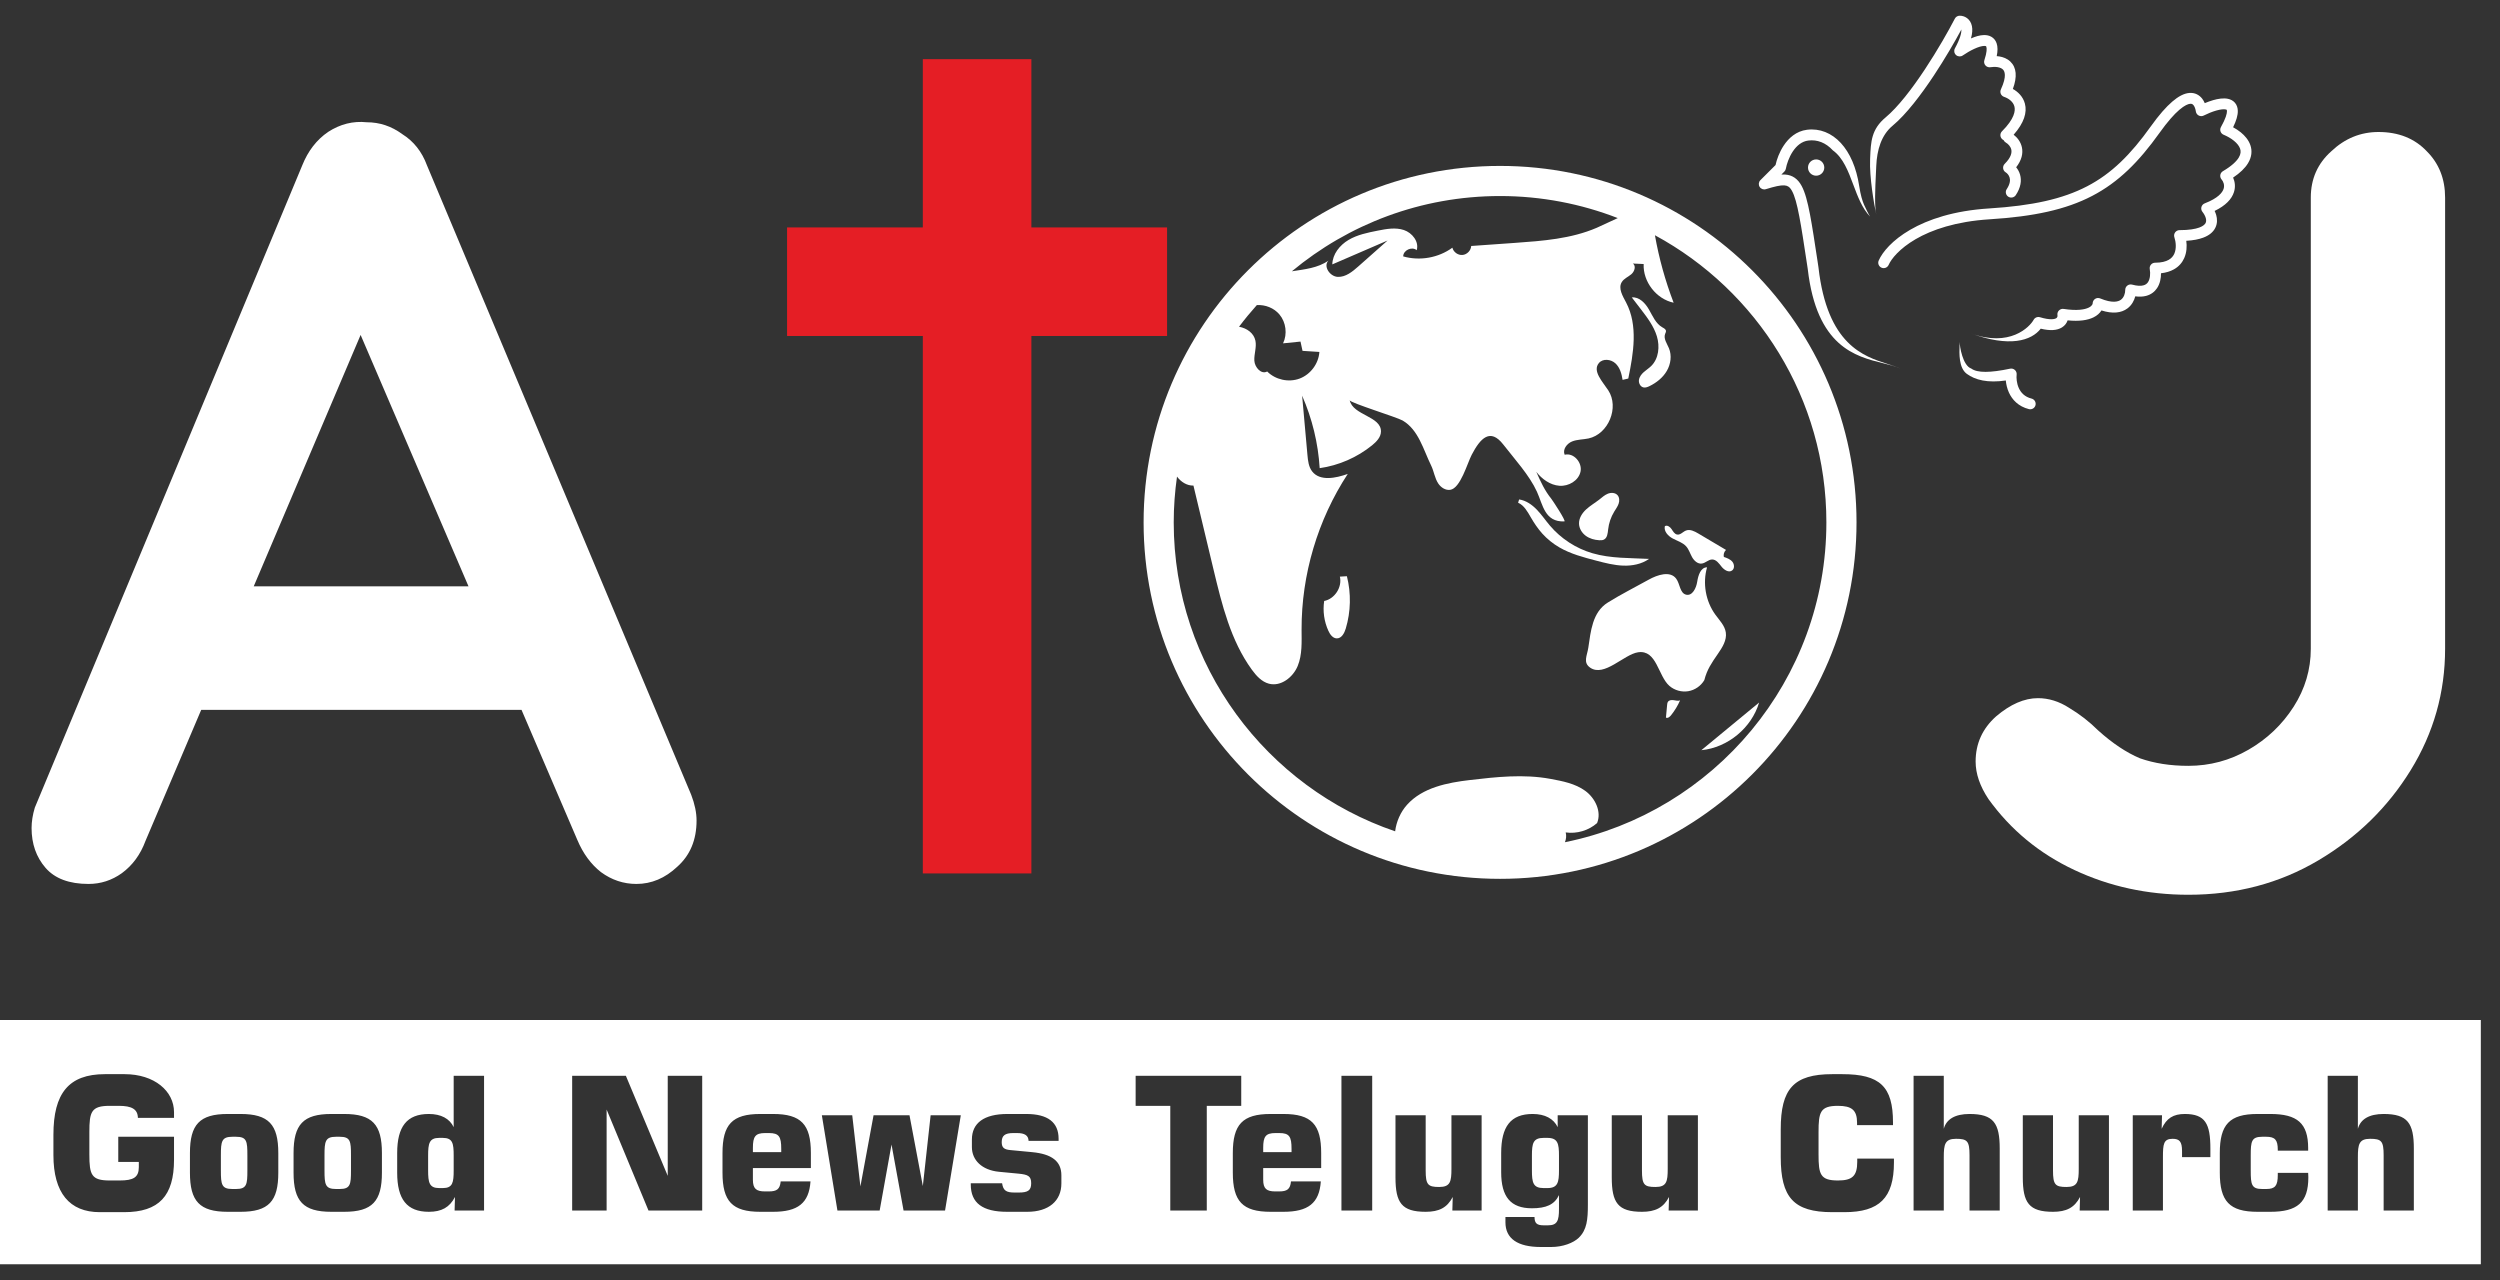 <svg width="125" height="64" viewBox="0 0 125 64" fill="none" xmlns="http://www.w3.org/2000/svg">
<rect x="0" y="0" width="125" height="64" fill="#333333" stroke="none"/>
<path d="M66.84 31.919C67.079 31.922 67.22 31.657 67.288 31.428C67.542 30.582 67.561 29.668 67.345 28.811C67.228 28.818 67.111 28.825 66.994 28.831C67.118 29.356 66.738 29.945 66.209 30.049C66.133 30.553 66.207 31.08 66.42 31.544C66.503 31.724 66.641 31.917 66.84 31.919Z" fill="white"/>
<path d="M84.306 29.734C83.989 29.657 84.004 29.195 83.809 28.933C83.508 28.528 82.872 28.739 82.432 28.985C81.754 29.364 81.049 29.715 80.39 30.127C79.614 30.611 79.538 31.57 79.416 32.383C79.355 32.789 79.139 33.126 79.509 33.383C80.21 33.87 81.197 32.719 81.903 32.614C82.844 32.475 82.899 33.801 83.474 34.298C83.729 34.517 84.083 34.616 84.415 34.56C84.746 34.504 85.048 34.295 85.217 34.004C85.351 33.478 85.58 33.147 85.89 32.699C86.114 32.375 86.35 32.008 86.29 31.619C86.238 31.277 85.972 31.015 85.769 30.734C85.281 30.063 85.124 29.163 85.353 28.366C85.033 28.364 84.908 28.773 84.86 29.09C84.811 29.406 84.618 29.808 84.306 29.734Z" fill="white"/>
<path d="M75.956 24.972C75.939 25.027 75.922 25.082 75.905 25.136C76.206 25.268 76.375 25.582 76.54 25.867C76.704 26.15 76.886 26.423 77.103 26.667C77.351 26.945 77.644 27.181 77.965 27.368C78.534 27.698 79.181 27.868 79.818 28.034C80.258 28.149 80.702 28.264 81.156 28.281C81.61 28.298 82.082 28.208 82.453 27.945C81.503 27.895 80.534 27.929 79.62 27.661C78.801 27.421 78.055 26.937 77.501 26.287C77.276 26.023 77.082 25.732 76.841 25.483C76.6 25.233 76.299 25.022 75.956 24.972Z" fill="white"/>
<path d="M79.962 27.012C80.042 27.017 80.127 27.016 80.198 26.979C80.368 26.892 80.386 26.662 80.407 26.471C80.442 26.159 80.545 25.854 80.709 25.585C80.787 25.455 80.88 25.332 80.93 25.189C80.98 25.046 80.977 24.872 80.876 24.759C80.761 24.629 80.555 24.62 80.393 24.685C80.231 24.749 80.101 24.871 79.965 24.978C79.748 25.147 79.507 25.285 79.305 25.472C79.104 25.658 78.942 25.913 78.951 26.187C78.958 26.426 79.098 26.649 79.29 26.791C79.483 26.932 79.723 26.998 79.962 27.012Z" fill="white"/>
<path d="M83.242 26.31C83.184 26.565 83.404 26.801 83.635 26.924C83.865 27.048 84.133 27.123 84.307 27.317C84.445 27.471 84.503 27.677 84.604 27.857C84.705 28.037 84.884 28.205 85.089 28.178C85.274 28.155 85.418 27.977 85.604 27.974C85.81 27.971 85.95 28.172 86.078 28.334C86.206 28.495 86.434 28.646 86.602 28.526C86.736 28.431 86.722 28.213 86.617 28.086C86.512 27.959 86.348 27.9 86.192 27.847C86.162 27.722 86.206 27.582 86.301 27.496C85.838 27.222 85.375 26.948 84.913 26.674C84.724 26.562 84.499 26.447 84.295 26.528C84.144 26.589 84.022 26.753 83.861 26.728C83.727 26.707 83.653 26.567 83.578 26.454C83.502 26.341 83.355 26.235 83.242 26.31Z" fill="white"/>
<path d="M83.448 17.414C83.351 17.179 83.167 16.936 83.255 16.698C83.273 16.648 83.303 16.601 83.299 16.548C83.291 16.458 83.193 16.41 83.114 16.365C82.79 16.181 82.636 15.806 82.451 15.482C82.266 15.158 81.961 14.831 81.59 14.871C81.74 15.067 81.891 15.262 82.041 15.458C82.363 15.878 82.692 16.31 82.844 16.816C82.997 17.323 82.938 17.928 82.561 18.3C82.448 18.411 82.311 18.497 82.192 18.602C82.073 18.708 81.968 18.842 81.947 19C81.927 19.158 82.018 19.337 82.173 19.371C82.275 19.393 82.379 19.353 82.473 19.307C82.825 19.136 83.146 18.881 83.342 18.543C83.539 18.204 83.597 17.776 83.448 17.414Z" fill="white"/>
<path d="M83.4 35.087C83.367 35.134 83.36 35.194 83.355 35.252C83.336 35.461 83.316 35.671 83.297 35.88C83.388 35.927 83.488 35.843 83.552 35.764C83.734 35.537 83.887 35.286 84.004 35.019C83.905 35.057 83.795 35.026 83.691 35.01C83.587 34.993 83.461 35.001 83.4 35.087Z" fill="white"/>
<path d="M75.003 8.296C65.159 8.296 57.18 16.275 57.18 26.119C57.18 35.963 65.159 43.942 75.003 43.942C84.847 43.942 92.826 35.963 92.826 26.119C92.826 16.275 84.847 8.296 75.003 8.296ZM80.888 10.904C80.534 11.058 80.183 11.24 79.837 11.389C78.555 11.941 77.133 12.046 75.741 12.145C75.013 12.196 74.287 12.248 73.56 12.299C73.548 12.525 73.352 12.728 73.126 12.748C72.9 12.769 72.672 12.605 72.619 12.384C71.923 12.893 70.989 13.058 70.16 12.82C70.161 12.51 70.598 12.309 70.835 12.509C70.963 12.086 70.611 11.639 70.191 11.5C69.771 11.361 69.314 11.447 68.881 11.533C68.38 11.633 67.867 11.736 67.427 11.997C66.987 12.257 66.626 12.709 66.615 13.22C67.537 12.821 68.457 12.423 69.379 12.025C68.891 12.457 68.404 12.889 67.916 13.321C67.621 13.583 67.282 13.861 66.888 13.844C66.493 13.827 66.147 13.311 66.423 13.029C65.898 13.401 65.238 13.464 64.593 13.565C67.419 11.216 71.049 9.802 75.003 9.802C77.078 9.802 79.061 10.195 80.888 10.904ZM62.841 15.255C63.264 15.227 63.7 15.399 63.973 15.724C64.302 16.116 64.376 16.705 64.153 17.167C64.444 17.138 64.734 17.108 65.025 17.079C65.058 17.234 65.092 17.388 65.126 17.543C65.407 17.561 65.688 17.579 65.969 17.597C65.931 18.181 65.527 18.724 64.98 18.929C64.432 19.134 63.771 18.989 63.359 18.574C63.067 18.738 62.735 18.369 62.717 18.034C62.699 17.7 62.838 17.363 62.771 17.035C62.692 16.653 62.341 16.408 61.952 16.337C62.233 15.963 62.53 15.603 62.841 15.255ZM78.247 42.111C78.308 41.954 78.328 41.786 78.285 41.621C78.842 41.701 79.431 41.526 79.854 41.154C80.089 40.582 79.759 39.902 79.258 39.539C78.756 39.176 78.125 39.055 77.516 38.943C76.179 38.696 74.823 38.846 73.484 39.003C72.38 39.133 71.131 39.371 70.351 40.24C70.027 40.601 69.816 41.083 69.757 41.566C63.326 39.376 58.686 33.281 58.686 26.119C58.686 25.342 58.744 24.579 58.85 23.83C59.048 24.096 59.346 24.288 59.672 24.279C60.008 25.681 60.343 27.085 60.679 28.488C61.096 30.232 61.535 32.027 62.588 33.479C62.81 33.785 63.081 34.088 63.447 34.185C64.041 34.341 64.651 33.868 64.885 33.299C65.119 32.73 65.08 32.093 65.079 31.477C65.071 28.733 65.885 25.992 67.388 23.696C66.784 23.91 65.993 24.074 65.604 23.566C65.43 23.338 65.398 23.035 65.372 22.75C65.283 21.761 65.194 20.773 65.106 19.784C65.609 20.928 65.908 22.161 65.984 23.408C66.94 23.272 67.856 22.872 68.606 22.264C68.823 22.087 69.042 21.861 69.048 21.581C69.066 20.806 67.648 20.772 67.485 20.014C67.513 20.145 69.846 20.859 70.133 21.027C70.926 21.491 71.163 22.474 71.557 23.277C71.7 23.568 71.735 23.912 71.917 24.181C72.049 24.376 72.276 24.524 72.508 24.492C73.021 24.422 73.364 23.162 73.586 22.738C74.019 21.91 74.51 21.384 75.164 22.226C75.718 22.941 76.474 23.763 76.848 24.589C77.145 25.243 77.237 26.11 78.219 26.071C78.324 26.067 77.626 25.015 77.569 24.944C77.232 24.523 77.04 24.104 76.814 23.592C77.1 23.956 77.507 24.253 77.969 24.288C78.43 24.324 78.928 24.035 79.026 23.583C79.124 23.131 78.681 22.62 78.234 22.738C78.119 22.48 78.339 22.182 78.599 22.075C78.86 21.968 79.153 21.981 79.428 21.922C80.423 21.706 80.971 20.37 80.414 19.518C80.128 19.081 79.609 18.553 79.945 18.152C80.142 17.917 80.542 17.958 80.769 18.166C80.995 18.373 81.083 18.69 81.129 18.994C81.224 18.971 81.319 18.949 81.414 18.927C81.676 17.659 81.908 16.27 81.305 15.125C81.134 14.801 80.898 14.417 81.088 14.105C81.196 13.927 81.409 13.847 81.567 13.711C81.726 13.576 81.815 13.297 81.645 13.177C81.825 13.185 82.004 13.193 82.183 13.201C82.143 14.087 82.814 14.953 83.682 15.136C83.263 14.045 82.95 12.913 82.746 11.762C87.847 14.524 91.319 19.924 91.319 26.12C91.32 34.006 85.696 40.602 78.247 42.111Z" fill="white"/>
<path d="M87.956 35.126C86.993 35.921 86.03 36.716 85.067 37.51C86.386 37.382 87.58 36.396 87.956 35.126Z" fill="white"/>
<path d="M18.875 14.762L7.273 42.049C7.022 42.729 6.628 43.266 6.091 43.66C5.59 44.018 5.035 44.197 4.426 44.197C3.459 44.197 2.743 43.929 2.277 43.392C1.812 42.855 1.579 42.192 1.579 41.404C1.579 41.082 1.633 40.742 1.74 40.384L15.115 8.262C15.402 7.546 15.831 6.991 16.404 6.597C17.013 6.203 17.657 6.042 18.338 6.113C18.983 6.113 19.573 6.31 20.11 6.704C20.683 7.062 21.095 7.582 21.346 8.262L34.56 39.739C34.739 40.205 34.828 40.634 34.828 41.028C34.828 41.995 34.506 42.765 33.862 43.338C33.253 43.911 32.572 44.197 31.82 44.197C31.176 44.197 30.585 44 30.048 43.606C29.547 43.213 29.152 42.675 28.866 41.995L17.317 15.084L18.875 14.762ZM8.938 35.495L11.892 29.318H26.395L27.416 35.495H8.938Z" fill="white"/>
<path d="M109.417 44.738C107.376 44.738 105.478 44.326 103.723 43.502C101.968 42.679 100.536 41.497 99.426 39.957C98.996 39.312 98.781 38.686 98.781 38.077C98.781 37.182 99.121 36.43 99.802 35.821C100.518 35.212 101.216 34.908 101.897 34.908C102.434 34.908 102.953 35.069 103.454 35.391C103.992 35.714 104.475 36.09 104.905 36.519C105.621 37.164 106.319 37.629 107 37.916C107.716 38.167 108.522 38.292 109.417 38.292C110.491 38.292 111.494 38.023 112.425 37.486C113.356 36.949 114.108 36.233 114.681 35.338C115.254 34.442 115.54 33.475 115.54 32.437V9.877C115.54 8.946 115.881 8.176 116.561 7.567C117.241 6.922 118.029 6.6 118.924 6.6C119.927 6.6 120.733 6.922 121.342 7.567C121.95 8.176 122.255 8.946 122.255 9.877V32.437C122.255 34.621 121.682 36.645 120.536 38.507C119.39 40.369 117.85 41.873 115.916 43.019C113.983 44.165 111.816 44.738 109.417 44.738Z" fill="white"/>
<rect x="46.141" y="2.958" width="5.428" height="40.714" fill="#E51E25"/>
<rect x="39.354" y="11.371" width="19" height="5.428" fill="#E51E25"/>
<path fill-rule="evenodd" clip-rule="evenodd" d="M97.983 0.786C97.882 0.786 97.789 0.842 97.742 0.932C97.43 1.536 96.878 2.511 96.244 3.469C95.606 4.433 94.9 5.354 94.281 5.87C93.568 6.465 93.542 7.08 93.508 7.895C93.507 7.923 93.506 7.951 93.505 7.979C93.468 8.841 93.699 10.216 93.813 10.72C93.718 10.302 93.761 9.41 93.796 8.667C93.802 8.537 93.808 8.413 93.813 8.296C93.847 7.502 94.063 6.758 94.629 6.287C95.313 5.717 96.055 4.738 96.697 3.769C97.249 2.934 97.74 2.086 98.071 1.472C98.078 1.622 98.021 1.914 97.745 2.42C97.685 2.53 97.708 2.668 97.802 2.752C97.895 2.836 98.034 2.845 98.137 2.774C98.308 2.656 98.513 2.534 98.712 2.443C98.918 2.348 99.091 2.298 99.209 2.296C99.265 2.295 99.29 2.305 99.298 2.31L99.298 2.31C99.301 2.311 99.309 2.316 99.317 2.341C99.344 2.416 99.351 2.61 99.219 3.007C99.189 3.097 99.208 3.197 99.27 3.269C99.332 3.342 99.427 3.376 99.521 3.361C99.633 3.342 99.762 3.338 99.879 3.357C99.998 3.377 100.087 3.418 100.143 3.472C100.229 3.554 100.357 3.795 100.044 4.472C100.012 4.542 100.011 4.623 100.041 4.694C100.072 4.764 100.131 4.819 100.205 4.843C100.433 4.919 100.659 5.088 100.72 5.321C100.778 5.538 100.724 5.94 100.099 6.565C99.993 6.671 99.993 6.843 100.099 6.949C100.122 6.973 100.15 6.992 100.179 7.005C100.202 7.055 100.24 7.099 100.292 7.129C100.406 7.194 100.53 7.322 100.565 7.48C100.595 7.618 100.571 7.857 100.234 8.194C100.175 8.253 100.147 8.336 100.157 8.419C100.167 8.502 100.215 8.576 100.287 8.619C100.351 8.657 100.443 8.748 100.481 8.879C100.515 8.997 100.516 9.186 100.336 9.457C100.253 9.581 100.287 9.75 100.411 9.833C100.536 9.916 100.705 9.882 100.788 9.758C101.042 9.377 101.088 9.024 101.002 8.728C100.96 8.583 100.889 8.461 100.808 8.364C101.081 8.015 101.162 7.674 101.095 7.365C101.033 7.079 100.855 6.869 100.682 6.737C101.202 6.147 101.363 5.626 101.245 5.181C101.151 4.827 100.896 4.589 100.643 4.447C100.869 3.838 100.827 3.375 100.519 3.08C100.359 2.926 100.155 2.853 99.969 2.822C99.925 2.815 99.88 2.809 99.836 2.806C99.889 2.554 99.891 2.337 99.83 2.162C99.781 2.022 99.693 1.91 99.569 1.839C99.45 1.771 99.32 1.751 99.2 1.753C98.989 1.756 98.759 1.829 98.548 1.921C98.618 1.676 98.631 1.47 98.595 1.3C98.559 1.128 98.472 0.993 98.35 0.904C98.232 0.817 98.099 0.786 97.983 0.786ZM107.976 6.644C108.376 6.083 108.703 5.718 108.966 5.492C109.233 5.263 109.41 5.197 109.509 5.189C109.586 5.182 109.634 5.208 109.679 5.264C109.732 5.332 109.774 5.443 109.793 5.574C109.805 5.661 109.859 5.736 109.936 5.776C110.013 5.817 110.105 5.818 110.183 5.779C110.376 5.682 110.599 5.589 110.808 5.529C111.027 5.466 111.192 5.451 111.286 5.472C111.307 5.476 111.319 5.482 111.326 5.485C111.333 5.489 111.335 5.492 111.335 5.492C111.335 5.492 111.338 5.494 111.34 5.502C111.343 5.51 111.347 5.527 111.348 5.554C111.351 5.679 111.287 5.926 111.047 6.353C111.009 6.42 111.001 6.501 111.027 6.575C111.052 6.648 111.108 6.707 111.18 6.737C111.353 6.808 111.54 6.911 111.696 7.038C111.854 7.166 111.961 7.303 112.006 7.437C112.047 7.559 112.045 7.701 111.938 7.878C111.824 8.067 111.587 8.299 111.146 8.559C111.076 8.6 111.029 8.669 111.015 8.748C111.002 8.828 111.025 8.909 111.077 8.97C111.17 9.078 111.24 9.254 111.181 9.44C111.121 9.627 110.906 9.91 110.236 10.168C110.155 10.199 110.094 10.267 110.071 10.351C110.049 10.434 110.067 10.523 110.121 10.591C110.195 10.684 110.257 10.793 110.288 10.899C110.317 11.003 110.312 11.085 110.28 11.149C110.249 11.211 110.172 11.3 109.969 11.376C109.763 11.452 109.447 11.507 108.976 11.507C108.889 11.507 108.807 11.549 108.756 11.62C108.705 11.691 108.691 11.782 108.719 11.864C108.797 12.101 108.828 12.432 108.715 12.686C108.661 12.806 108.574 12.913 108.433 12.993C108.289 13.074 108.074 13.136 107.755 13.136C107.674 13.136 107.598 13.171 107.546 13.233C107.495 13.295 107.473 13.377 107.488 13.456C107.527 13.675 107.51 13.943 107.4 14.108C107.351 14.181 107.281 14.239 107.17 14.268C107.053 14.3 106.873 14.304 106.605 14.231C106.523 14.209 106.436 14.226 106.369 14.277C106.301 14.329 106.262 14.408 106.262 14.493C106.262 14.671 106.196 14.876 106.046 14.987C105.911 15.087 105.618 15.174 105.009 14.921C104.925 14.886 104.83 14.895 104.754 14.945C104.679 14.996 104.633 15.081 104.633 15.171C104.633 15.186 104.621 15.291 104.433 15.382C104.238 15.477 103.86 15.55 103.182 15.446C103.096 15.433 103.009 15.462 102.947 15.524C102.886 15.585 102.858 15.673 102.873 15.759C102.883 15.822 102.865 15.877 102.811 15.911C102.737 15.957 102.518 16.018 101.997 15.861C101.874 15.825 101.742 15.879 101.681 15.991C101.488 16.345 100.493 17.389 98.526 16.664C100.483 17.385 101.572 17.033 102.037 16.434C102.503 16.547 102.853 16.523 103.097 16.372C103.25 16.278 103.337 16.149 103.381 16.018C103.964 16.077 104.381 16.011 104.671 15.87C104.857 15.78 104.99 15.657 105.073 15.522C105.632 15.7 106.063 15.65 106.369 15.423C106.589 15.26 106.707 15.032 106.763 14.817C106.966 14.844 107.149 14.836 107.311 14.793C107.555 14.727 107.733 14.586 107.851 14.41C108.005 14.181 108.052 13.904 108.05 13.663C108.304 13.634 108.52 13.567 108.7 13.465C108.949 13.325 109.112 13.126 109.21 12.907C109.338 12.621 109.351 12.308 109.314 12.04C109.659 12.02 109.937 11.967 110.158 11.884C110.45 11.776 110.657 11.611 110.766 11.39C110.875 11.171 110.865 10.942 110.81 10.75C110.789 10.679 110.762 10.61 110.731 10.546C111.281 10.281 111.586 9.957 111.698 9.604C111.784 9.332 111.744 9.08 111.655 8.88C112.008 8.644 112.254 8.405 112.402 8.159C112.588 7.852 112.615 7.545 112.521 7.265C112.431 6.997 112.241 6.781 112.038 6.616C111.918 6.518 111.786 6.434 111.655 6.363C111.815 6.037 111.896 5.764 111.89 5.54C111.887 5.392 111.844 5.25 111.746 5.137C111.65 5.026 111.524 4.968 111.402 4.942C111.171 4.891 110.898 4.939 110.659 5.007C110.518 5.048 110.375 5.1 110.238 5.157C110.204 5.077 110.161 4.999 110.106 4.929C109.963 4.748 109.745 4.623 109.461 4.648C109.198 4.671 108.917 4.819 108.613 5.081C108.304 5.346 107.948 5.748 107.534 6.328C106.53 7.733 105.576 8.681 104.355 9.315C103.131 9.952 101.613 10.287 99.459 10.422C95.922 10.643 94.305 12.179 93.935 13.027C93.875 13.164 93.937 13.324 94.075 13.384C94.212 13.444 94.372 13.382 94.432 13.245C94.695 12.644 96.082 11.177 99.493 10.964C101.682 10.827 103.286 10.484 104.606 9.797C105.93 9.109 106.944 8.088 107.976 6.644ZM90.417 7.027C90.862 6.971 91.288 7.133 91.643 7.518C92.16 7.89 92.413 8.564 92.668 9.244C92.888 9.831 93.11 10.422 93.505 10.829C93.43 10.716 93.27 10.394 93.201 10.233C93.117 10.041 93.03 9.758 92.959 9.294C92.818 8.376 92.496 7.642 92.042 7.15C91.583 6.653 90.99 6.408 90.35 6.488C89.808 6.556 89.43 6.908 89.187 7.276C88.967 7.607 88.837 7.978 88.777 8.252L88.02 9.008C87.932 9.096 87.915 9.233 87.98 9.34C88.044 9.447 88.173 9.496 88.292 9.459C88.742 9.321 89.024 9.255 89.223 9.269C89.312 9.276 89.375 9.299 89.427 9.335C89.481 9.372 89.54 9.436 89.602 9.551C89.732 9.789 89.845 10.187 89.968 10.835C90.08 11.42 90.195 12.18 90.344 13.163L90.387 13.448C90.834 17.338 92.781 17.821 94.149 18.16C94.481 18.242 94.78 18.316 95.014 18.428C94.84 18.345 94.626 18.277 94.389 18.201C93.182 17.817 91.362 17.237 90.923 13.367L90.88 13.078C90.732 12.1 90.615 11.329 90.502 10.733C90.379 10.088 90.254 9.612 90.079 9.291C89.989 9.125 89.878 8.988 89.736 8.889C89.592 8.789 89.432 8.74 89.263 8.728C89.2 8.723 89.135 8.724 89.068 8.728L89.218 8.578C89.257 8.539 89.284 8.489 89.293 8.434C89.333 8.214 89.444 7.87 89.639 7.575C89.835 7.281 90.091 7.067 90.417 7.027ZM98.565 18.428C98.136 18.285 97.983 17.319 97.983 17.095C97.983 17.087 97.983 17.079 97.983 17.071L97.983 17.095C97.983 17.095 97.983 17.095 97.983 17.095C97.983 17.142 97.981 17.197 97.978 17.258C97.963 17.684 97.937 18.394 98.338 18.691C98.759 19.002 99.39 19.158 100.29 19.024C100.308 19.214 100.354 19.426 100.447 19.63C100.611 19.988 100.92 20.324 101.446 20.456C101.591 20.492 101.739 20.404 101.775 20.259C101.812 20.113 101.723 19.966 101.578 19.929C101.236 19.844 101.047 19.637 100.941 19.405C100.831 19.163 100.813 18.895 100.832 18.73C100.841 18.643 100.809 18.557 100.744 18.499C100.68 18.44 100.591 18.416 100.506 18.434C99.52 18.642 98.868 18.653 98.565 18.428ZM90.807 7.971C91.032 7.971 91.214 8.153 91.214 8.378C91.214 8.603 91.032 8.785 90.807 8.785C90.582 8.785 90.4 8.603 90.4 8.378C90.4 8.153 90.582 7.971 90.807 7.971Z" fill="white"/>
<path fill-rule="evenodd" clip-rule="evenodd" d="M124.041 51H0V63.214H124.041V51ZM8.701 55.606V55.894H6.895C6.886 55.458 6.589 55.292 5.941 55.292H5.487C4.561 55.292 4.468 55.588 4.468 56.607V57.718C4.468 58.746 4.57 59.024 5.487 59.024H5.987C6.672 59.024 6.941 58.867 6.941 58.358V58.098H5.913V56.838H8.701V57.987C8.701 59.793 7.951 60.608 6.209 60.608H4.987C3.477 60.608 2.671 59.645 2.671 57.755V56.737C2.671 54.671 3.431 53.708 5.246 53.708H6.228C7.728 53.708 8.701 54.56 8.701 55.606ZM9.497 58.635V57.654C9.497 56.227 9.979 55.699 11.387 55.699H12.026C13.434 55.699 13.915 56.227 13.915 57.654V58.635C13.915 60.062 13.434 60.59 12.026 60.59H11.387C9.979 60.59 9.497 60.062 9.497 58.635ZM11.618 56.838C11.081 56.838 11.044 57.07 11.044 57.765V58.524C11.044 59.228 11.081 59.45 11.618 59.45H11.803C12.341 59.45 12.369 59.219 12.369 58.524V57.765C12.369 57.061 12.341 56.838 11.803 56.838H11.618ZM14.678 58.635V57.654C14.678 56.227 15.16 55.699 16.568 55.699H17.207C18.615 55.699 19.096 56.227 19.096 57.654V58.635C19.096 60.062 18.615 60.59 17.207 60.59H16.568C15.16 60.59 14.678 60.062 14.678 58.635ZM16.799 56.838C16.262 56.838 16.225 57.07 16.225 57.765V58.524C16.225 59.228 16.262 59.45 16.799 59.45H16.985C17.522 59.45 17.549 59.219 17.549 58.524V57.765C17.549 57.061 17.522 56.838 16.985 56.838H16.799ZM22.684 53.791H24.203V60.525H22.73L22.749 59.849C22.48 60.367 22.082 60.59 21.443 60.59C20.341 60.59 19.859 59.96 19.859 58.635V57.654C19.859 56.329 20.341 55.699 21.443 55.699C22.054 55.699 22.48 55.931 22.684 56.357V53.791ZM22.684 57.783C22.684 57.172 22.638 56.894 22.138 56.894H21.962C21.461 56.894 21.406 57.172 21.406 57.783V58.515C21.406 59.126 21.461 59.404 21.962 59.404H22.138C22.638 59.404 22.684 59.126 22.684 58.515V57.783ZM30.331 60.525H28.608V53.791H31.294L33.387 58.793V53.791H35.11V60.525H32.424L30.331 55.477V60.525ZM37.645 57.394V57.607H39.062V57.441C39.062 56.829 38.95 56.653 38.45 56.653H38.256C37.765 56.653 37.645 56.829 37.645 57.394ZM39.034 59.071H40.525C40.451 60.164 39.886 60.59 38.654 60.59H38.015C36.607 60.59 36.125 60.062 36.125 58.635V57.654C36.125 56.227 36.607 55.699 38.015 55.699H38.654C40.062 55.699 40.544 56.227 40.544 57.654V58.404H37.645V58.987C37.645 59.432 37.811 59.571 38.246 59.571H38.441C38.839 59.571 38.997 59.46 39.034 59.071ZM43.983 60.525H41.871L41.093 55.764H42.612L43.02 59.321L43.678 55.764H45.475L46.142 59.302L46.531 55.764H48.04L47.253 60.525H45.178L44.576 57.227L43.983 60.525ZM48.539 59.228V59.163H50.105C50.16 59.543 50.327 59.627 50.735 59.627H50.938C51.392 59.627 51.559 59.525 51.559 59.163C51.559 58.811 51.411 58.728 50.92 58.682L49.947 58.589C49.095 58.506 48.595 58.005 48.595 57.357V56.977C48.595 56.153 49.197 55.699 50.373 55.699H51.309C52.393 55.699 52.93 56.116 52.93 56.94V57.042H51.429C51.42 56.774 51.235 56.653 50.855 56.653H50.661C50.244 56.653 50.086 56.783 50.086 57.107C50.086 57.385 50.207 57.478 50.531 57.505L51.605 57.607C52.587 57.7 53.069 58.061 53.069 58.765V59.173C53.069 60.043 52.439 60.59 51.365 60.59H50.355C49.132 60.59 48.539 60.154 48.539 59.228ZM60.339 60.525H58.514V55.292H56.782V53.791H62.062V55.292H60.339V60.525ZM63.16 57.394V57.607H64.577V57.441C64.577 56.829 64.466 56.653 63.966 56.653H63.771C63.281 56.653 63.16 56.829 63.16 57.394ZM64.549 59.071H66.041C65.967 60.164 65.402 60.59 64.17 60.59H63.531C62.123 60.59 61.641 60.062 61.641 58.635V57.654C61.641 56.227 62.123 55.699 63.531 55.699H64.17C65.578 55.699 66.059 56.227 66.059 57.654V58.404H63.16V58.987C63.16 59.432 63.327 59.571 63.762 59.571H63.957C64.355 59.571 64.512 59.46 64.549 59.071ZM68.61 60.525H67.072V53.791H68.61V60.525ZM72.572 55.764H74.081V60.525H72.618L72.636 59.849C72.359 60.386 71.951 60.59 71.284 60.59C70.08 60.59 69.774 60.136 69.774 58.867V55.764H71.284V58.524C71.284 59.237 71.395 59.349 71.96 59.349C72.516 59.349 72.572 59.08 72.572 58.441V55.764ZM77.884 55.764H79.394V60.219C79.394 60.979 79.347 61.488 78.94 61.887C78.671 62.146 78.143 62.35 77.56 62.35H77.041C75.874 62.35 75.272 61.924 75.272 61.118V60.849H76.726C76.726 61.164 76.846 61.266 77.18 61.266H77.402C77.865 61.266 77.949 61.034 77.949 60.451V59.756C77.726 60.229 77.309 60.414 76.596 60.414C75.531 60.414 75.059 59.84 75.059 58.608V57.654C75.059 56.329 75.531 55.699 76.633 55.699C77.245 55.699 77.68 55.931 77.884 56.357V55.764ZM77.18 56.894C76.652 56.894 76.596 57.172 76.596 57.783V58.515C76.596 59.126 76.652 59.404 77.18 59.404H77.365C77.893 59.404 77.949 59.117 77.949 58.515V57.783C77.949 57.181 77.893 56.894 77.365 56.894H77.18ZM83.386 55.764H84.895V60.525H83.432L83.451 59.849C83.173 60.386 82.765 60.59 82.098 60.59C80.894 60.59 80.588 60.136 80.588 58.867V55.764H82.098V58.524C82.098 59.237 82.209 59.349 82.774 59.349C83.33 59.349 83.386 59.08 83.386 58.441V55.764ZM92.862 57.931H94.697V58.126C94.697 59.895 93.965 60.608 92.223 60.608H91.612C89.676 60.608 89.037 59.867 89.037 57.857V56.459C89.037 54.449 89.676 53.708 91.612 53.708H92.112C94.002 53.708 94.65 54.328 94.65 56.125V56.255H92.853V56.135C92.853 55.505 92.585 55.292 91.899 55.292C91.01 55.292 90.927 55.606 90.927 56.607V57.718C90.927 58.719 91.01 59.024 91.899 59.024C92.612 59.024 92.862 58.802 92.862 58.089V57.931ZM97.189 60.525H95.679V53.791H97.189V56.44C97.318 55.959 97.754 55.699 98.476 55.699C99.68 55.699 99.986 56.162 99.986 57.431V60.525H98.476V57.765C98.476 57.051 98.365 56.94 97.8 56.94C97.244 56.94 97.189 57.218 97.189 57.857V60.525ZM103.937 55.764H105.447V60.525H103.984L104.002 59.849C103.724 60.386 103.317 60.59 102.65 60.59C101.446 60.59 101.14 60.136 101.14 58.867V55.764H102.65V58.524C102.65 59.237 102.761 59.349 103.326 59.349C103.882 59.349 103.937 59.08 103.937 58.441V55.764ZM108.147 60.525H106.638V55.764H108.101L108.083 56.44C108.323 55.912 108.666 55.699 109.24 55.699C110.269 55.699 110.519 56.19 110.519 57.431V57.857H109.102V57.552C109.102 57.079 108.972 56.94 108.629 56.94C108.175 56.94 108.147 57.209 108.147 57.857V60.525ZM113.889 58.645H115.408C115.408 58.682 115.41 58.719 115.413 58.756C115.415 58.793 115.417 58.83 115.417 58.867C115.417 60.127 114.862 60.59 113.519 60.59H112.879C111.471 60.59 110.99 60.062 110.99 58.635V57.654C110.99 56.227 111.471 55.699 112.879 55.699H113.519C114.862 55.699 115.408 56.162 115.408 57.404V57.533H113.889V57.487C113.889 56.996 113.75 56.838 113.315 56.838H113.111C112.574 56.838 112.537 57.07 112.537 57.765V58.524C112.537 59.228 112.574 59.45 113.111 59.45H113.315C113.759 59.45 113.889 59.284 113.889 58.756V58.645ZM117.894 60.525H116.384V53.791H117.894V56.44C118.024 55.959 118.459 55.699 119.182 55.699C120.386 55.699 120.692 56.162 120.692 57.431V60.525H119.182V57.765C119.182 57.051 119.071 56.94 118.506 56.94C117.95 56.94 117.894 57.218 117.894 57.857V60.525Z" fill="white"/>
</svg>
